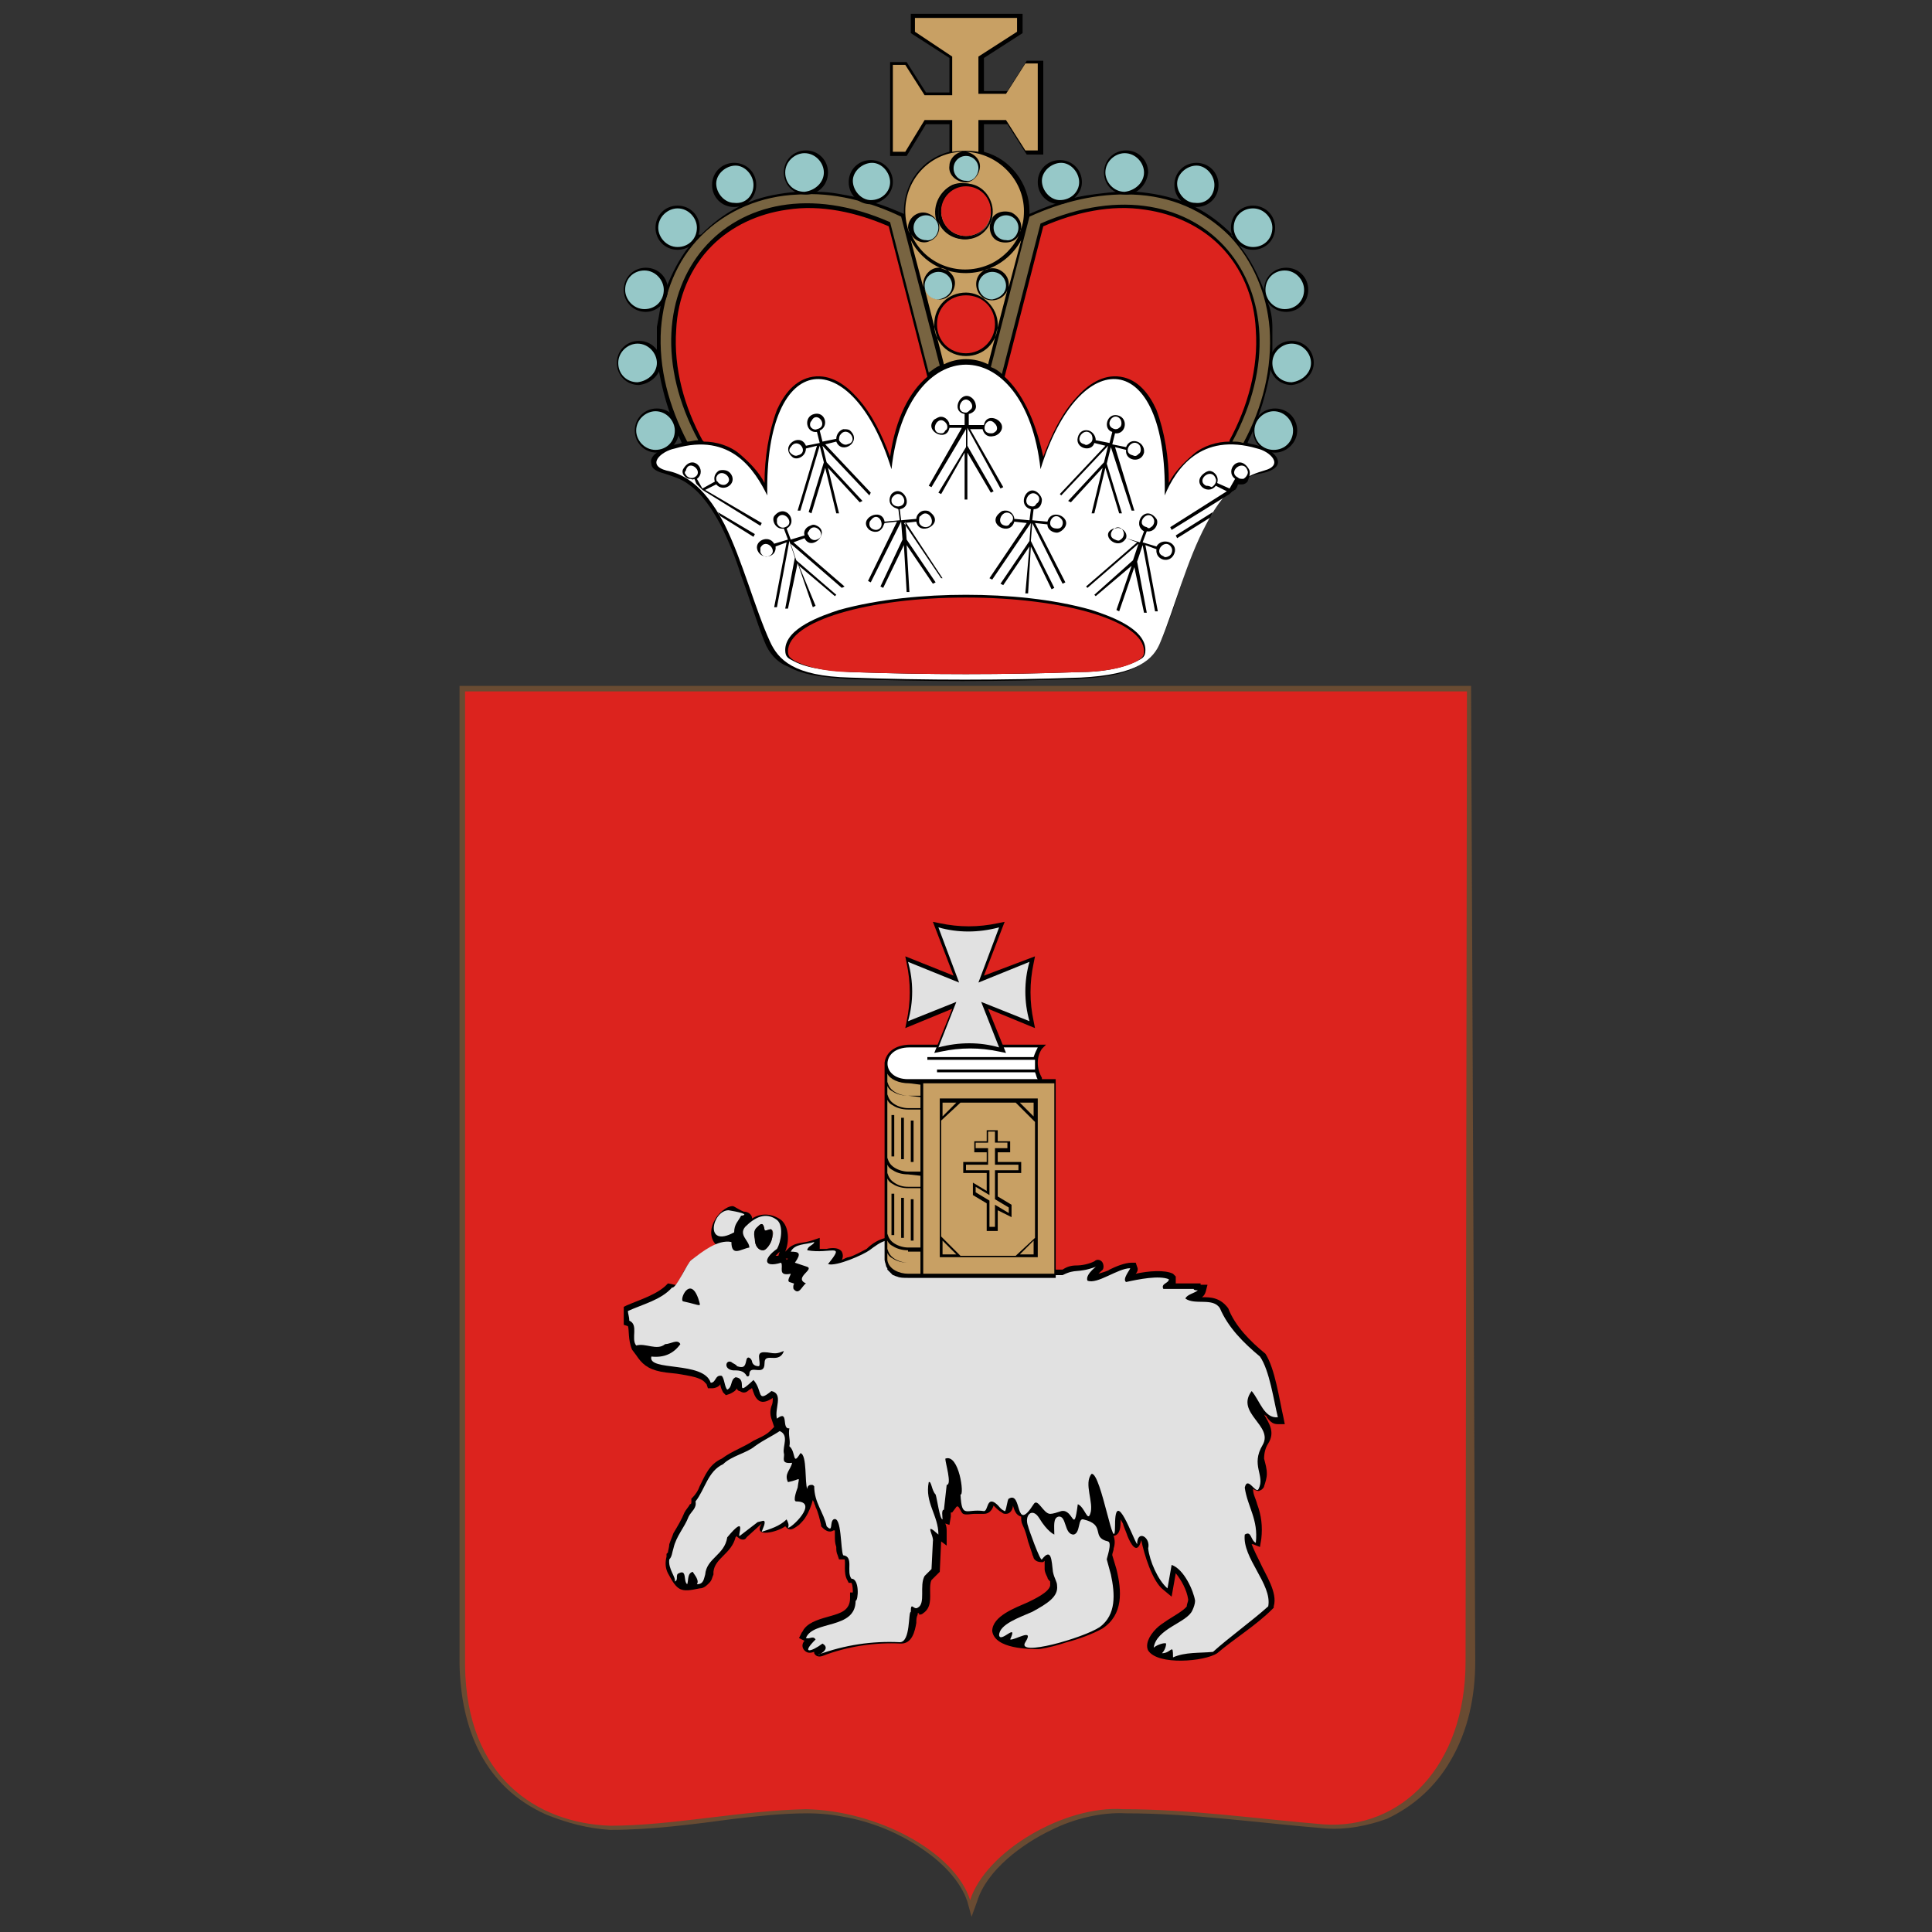 <svg xmlns="http://www.w3.org/2000/svg" id="Layer_1" x="0" y="0" version="1.1" viewBox="0 0 140 140" xml:space="preserve"><rect x="0" y="0" width="140" height="140" fill="#333333" stroke="none"/><style>.st1{fill:#dc231e}.st2{fill:#e1e1e1}.st3{fill:#c8a064}.st4{fill:#fff}.st6{fill:#96c8c8}</style><path fill="#694b32" d="M106.6 49.7H33.3v70.9c.1 4.7 1.8 8.9 6.3 10.9 1.5.6 3 1 4.6 1.1 3 0 6-.4 9-.8 1.7-.2 3.5-.4 5.3-.4 1 0 1.9.1 2.9.3 2 .4 3.9 1.2 5.6 2.4 1.3.9 2.6 2.2 3.1 3.7l.3 1.1.4-1.1c.7-2.3 3.3-4.2 5.4-5.2 1.6-.8 3.6-1.3 5.4-1.2 4.8 0 9.6.7 14.5 1.1 1.5.1 3-.2 4.4-.7 1.9-.9 3.5-2.3 4.6-4.2 1.3-2.2 1.8-4.7 1.8-7.2l-.3-70.7zM55.9 89.9c-.1.3-.4.7-.6.7-.4 0-.6-.4-.6-.8 0-.2-.2-.6.2-.9.2-.2.4-.4.5.2 0 .2.4-.1.5 0 .1.1.1.5 0 .8z"/><path d="M106.3 50.1H33.7v70.6c.1 8.1 5.2 11.4 10.5 11.6 4.5 0 9.5-1.1 14.2-1.2 5.2.1 10.8 3.1 11.9 6.6 1.1-3.5 6.8-6.9 11.1-6.6 4.8 0 9.7.7 14.5 1.1 5.6.4 10.3-4.2 10.3-11.8l.1-70.3zm-50.4 39c.2.1.1.5 0 .8s-.4.7-.6.7c-.4 0-.6-.4-.6-.8 0-.2-.2-.6.2-.9.2-.2.4-.4.5.2 0 .2.4-.1.5 0z" class="st1"/><path d="M92.6 103.2h.5l-.1-.5c-.3-1.3-.6-3.5-1.3-4.6-1.1-.9-2.2-2-2.7-3.3-.6-.8-1.3-.8-1.9-.8.3-.2.3-.6.4-.9H87V93h-1.8v-.5l-.2-.2c-.6-.3-1.8-.2-2.7 0 .1-.1.2-.3.1-.5l-.1-.3H82c-.5 0-1.2.3-1.6.5-.1.1-.5.2-.8.3l.1-.1.1-.1c.2-.1.2-.4.1-.6-.1-.2-.4-.3-.6-.1-.4.2-.9.3-1.3.3s-.7.1-1 .3H76.4c-.5-.1-1.1-.3-1.4-.3-.6-.1-1.1-.3-1.7-.4-.3-.1-.6-.1-.8-.2l-1.1-.3c-.9-.2-1.8-.5-2.6-.7-.2-.1-.4-.1-.6-.1l-1.2-.3h-.2c-.2 0-.3-.1-.5-.1h-1.8c-.1 0-.2 0-.3.1-.5.1-1 .4-1.4.8-.4.2-.9.5-1.3.6-.1 0-.3.1-.5.2.1-.2.1-.4 0-.6-.2-.3-.7-.3-1.1-.2h-.5v-.1-.7l-.6.2c-.6.2-1.1.1-1.6.5l-.3.3c.3-.7.3-1.8-.3-2.3-.7-.5-1.5-.5-2.1-.1 0-.3-.3-.5-.6-.5-.3-.1-.7-.4-.8-.4-.5 0-1.1.6-1.3 1-.3.5-.4 1.2 0 1.7l.1.1c-.7.3-1.2.7-1.8 1.1-.2.2-.6.9-.7 1.1-.1.3-.3.5-.4.7h-.1l-.5-.1c-.7.8-2.1 1.2-3 1.6l-.2.1V96l.3.1c.1.2 0 1 .3 1.7l.3.4c.4.6.8 1 1.8 1.2.5.1 1 .1 1.5.2s1.4.2 1.7.6l.1.1.1.3h.3c.2 0 .5-.1.6-.3 0 .2.1.4.2.6l.2.2.3-.1c.2-.1.4-.2.5-.4 0 .1.1.2.2.2.3.2.5.1.7-.1.1 0 .1-.1.2-.1.1.3.2.7.5.9.3.2.7 0 1-.2 0 .2 0 .4-.1.6-.1.3-.1.6 0 .9l.2.6-.3.3c-.3.3-.8.5-1.2.7-.3.2-.7.4-1.1.6-.4.2-.8.4-1.2.7-.9.4-1.2 1.2-1.6 2-.1.3-.3.6-.5.8l-.1.1v.2c0 .1 0 .2-.1.2-.1.2-.3.4-.4.6-.2.5-.5 1-.8 1.5-.1.3-.2.5-.3.8 0 .2-.1.5-.1.6l-.1.1v.2c-.1.4-.1.8.1 1.2.7 1.3.9 1.4 2.3 1.1.3 0 .5-.2.7-.4.2-.2.2-.4.3-.6v-.2c.1-1 1.3-1.3 1.6-2.5l.1-.1c0 .1.1.1.2.2.2.1.4.1.5-.1l1.1-1c-.7 1.1 1.2.6 1.7.2l.1.1c.3.3.6 0 .9-.2.2-.2.4-.4.5-.6.2-.3.4-.8.5-1.2l.1.2c0 .1.1.2.1.3.2.4.3.9.4 1.3v.1l.1.1c.2.2.5.4.8.2h.1v.4c0 .3 0 .5.1.8 0 .2 0 .4.1.6l.1.3h.4c.1.2-.1 1 .2 1.5l.1.2h.2c.1.2.1.5.1.7h-.2v.4c0 .9-.7 1.1-1.4 1.3-.7.2-1.5.4-1.9.9-.1.1-.1.2-.2.3l-.2.4.4.2c-.2.2-.2.5 0 .7.2.2.4.2.7.1v.1c.1.2.3.3.6.2 1.8-.7 3.8-1 5.7-.9.8 0 1-.9 1.1-1.5 0-.2 0-.4.1-.6v-.1h.1v.1c.1 0 .2 0 .3-.1.6-.4.5-1.1.5-1.7 0-.2 0-.5.1-.7l.6-.6.1-2.2.4.3v-1c0-.2 0-.4-.1-.6l.3.1.1-.6v-.3h.1l.3-.4c.2-.2.3.4.5.5.2.1.6 0 .8 0h.7c.4 0 .6-.3.7-.6.2.2.4.4.6.5.1.1.2.1.3.1.3 0 .5-.3.5-.6.1.3.2.7.6.8 0 .2 0 .4.1.6.2.4.3.8.4 1.2l.3.9c0 .1.1.2.1.3.1.2.3.3.6.3.1 0 .1 0 .2-.1v.6c0 .2.1.4.2.6 0 .1.1.2.2.3V114.9c-.1.5-1.2 1-1.6 1.2-.9.4-2.6 1-2.6 2.1.2 1.3 2.7 1.3 3.4 1.3.7-.1 1.4-.3 2-.5.8-.2 1.9-.6 2.6-1 1.5-1 1.4-2.7 1-4.3l-.3-1c0-.2.1-.3.1-.5.1-.3.1-.6 0-.9.5-.1.5-.7.5-1.1v-.1c.1.2.2.3.2.4.1.3.2.5.3.8.2.5.7 1.5 1 .3.2 1 .8 3 1.6 3.6l.6.5.3-1.7c.4.5.8 1.2.9 1.9 0 .2-.1.3-.1.5-.2.3-1.1.8-1.4 1-.3.2-.6.4-.8.6-.6.6-.8 1.2-.6 1.6.7 1.1 4.1.8 5 .2 1.3-1.1 2.8-2 4-3.2l.1-.1v-.1c.3-1-.6-2.3-1-3.2-.2-.4-.4-.8-.6-1.3h.1l.5.2.1-.6c.1-.9 0-1.7-.3-2.5-.1-.4-.3-.7-.3-1.1.2.1.4.2.5.1.1 0 .3-.2.3-.3.1-.3.2-.6.2-.9 0-.4-.1-.7-.2-1.1 0-.4.1-.8.3-1.1.5-.8.1-1.4-.3-2.1.1.1.2.1.2.2.3.4.5.5.8.5zM57.7 92.1zm-1.8-3c.2.1.1.5 0 .8-.1.3-.4.7-.6.7-.4 0-.6-.4-.6-.8 0-.2-.2-.6.2-.9.2-.2.4-.4.5.2 0 .2.4-.1.5 0zm1.2 2.1l-.1.1s0-.1-.1-.1h.2zm-.7-.2h-.2l.3-.3-.1.3z"/><path d="M80.5 114.1l-.3-1.1c0-.1.4-1.2.1-1.3-1.3-.3-.1-1.2-1.8-1.6-.4-.1-.2 1-.7 1.1-.7 0-.5-1.4-1.1-1.3-.4.1-.3.7-.3 1.3 0 0-.5-.2-1.1-1.2-.5-.8-1.1-.2-.8.6 0 .1.9 2.6 1 2.4.7-.9.7.1.8.9.1.5.3.7.3 1 .1.8-.7 1.3-1.8 1.9-.9.4-2.4.9-2.4 1.7.1.6 1.4-1 .8.3.3.1 1.8-.9 1.1.2s4.2-.3 5.4-1.1c1.2-.9 1.1-2.4.8-3.8zM52.8 87.7c-1.2 0-1.8 2.8.4 1.6 0-.6.3-.8.5-1.2.7-.1-.3-.3-.9-.4zm37.4 23.5c.5-.3.4.4.8.6.2-1.7-.6-2.6-.8-4 .2-.9.8.5 1 .1.5-1-.6-1.7.3-3.2.8-1.4-2-2.3-.8-3.9.6.7.9 2 1.9 1.9-.3-1.2-.6-3.4-1.3-4.4-1.2-1-2.3-2.1-2.9-3.5-.5-.8-1.8-.2-2.5-.7.1-.3.7-.4.9-.6-.1 0-.3 0-.3-.1h-2.2c-.2-.4.4-.4.4-.7-.7-.3-2.2 0-3.1.2-.3-.2.3-.9.3-1-.9 0-2.4 1.2-3.1.9-.2-.5.9-1.2.6-1-1.4.5-1.4.1-2.4.6h-.5v.2H65.8c-.3 0-.6 0-.8-.1-.1 0-.2-.1-.3-.1l-.1-.1-.2-.2-.1-.1v-.1c-.1-.1-.1-.2-.1-.3v-.1-.1-1.5c-.4.1-.8.4-1.2.7-.4.3-2.4 1.2-3 1 1.3-1.6.2-.7-1.5-1 0-.3.5-.4.5-.6-.6.2-1.4.1-1.7.7.6 0 .8.1.3.8l.9.3c.5.2-1 .8-.1 1.2-.3.2-.5.9-.9.4-.1-.5.3-.3-.3-.5-.2-.1.1-.5.1-.6-1 .2-.5-.5-.7-.8-1.3.4-1.3-.3-.3-1 .3-.5.5-1.7 0-2.1-.8-.6-1.6-.2-2.3.5-.5.6.3 1 .3 1.5-.6.1-1.3.7-1.3-.4-1-.2-2.1.7-2.9 1.3-.3.2-1.1 2.1-1.4 2-.8.9-2.1 1.2-3.2 1.7 0 .2.1.4.1.7.7.3.1 1.3.5 1.8.7-.2 1.5.4 2.1-.1.4 0 .9-.4 1.1 0-.5.7-1.2 1-2.1.9-.3 1.1 3.8.3 4.3 1.9.4 0 .3-.6.8-.5.2.2.2.8.4 1 .4-.2.2-.7.6-.9 1 .1-.2 1.6 1.3.2.7.8.2 1.7 1.3.8.9.2.2 1.3.4 2 .9-.7.3.8.9.7-.1.5.1.9 0 1.3.5.4.2 1.5.8.5.5.1.3 2.2.5 2.6 0-.2.1-.3.3-.3.1 0 .1 0 .2.1 0 1.2.7 1.9.9 2.9.5.5.2-.3.5-.5.6-.3.5 2.2.7 2.6.8.1.2 1.2.6 1.7.6 0 .5 1.6.3 1.6 0 2.1-3.1 1.4-3.6 2.7.3.1.5-.2.7.1-1.1 1.1-.3.9.5.3.7.4-.4.9-.3.8 1.9-.7 3.9-1 5.9-.9.8 0 .6-2.2.8-2.2 0-.8.2-.1.5-.3.6-.3.1-1.6.5-2.3l.5-.5.1-2c.1-.4-.7-1.5.4-.5 0-1.4-1-2.3-.7-3.8.2-.1.2.6.5.9.1.3.3 1.8.5 1.8 0-.2-.1-.7.1-.7l.2-1.8c.4 0-.1-1.6-.1-1.9 1-.4 1.4 2.7 1.1 2.6.1 1.8.4 1 1.7 1.2.3 0 .2-1 .8-.6.4.3.3.4.7.6.1.1.2-.9.3-.9 1-.6.4 2.6 1.8.4.3-.5.7.7 1.2.7.2 0 .5-.1.8-.2.9-.2.9 1.8 1.2-.5.5.2.7 1.3.9.7.3-.8-.5-2.2.1-2.9.7-.1 1.7 6.4 1.7 3.7 0-2.8 1.3 1 1.6 1.4 0-1.1 1-.5.8.3.1.9.7 2.3 1.4 2.9l.3-1.7c.9.3 1.6 1.9 1.7 2.6 0 .2-.1.5-.2.7-.4.9-2.6 1.3-2.8 2.7.2-.2.8-.4.9-.3 0 .2-.1.5-.3.7.7 0 .8-.8.8.3.9-.4 1.9-.3 2.9-.4 1.1-1 2.9-2.3 4-3.3.3-1.6-1.9-3.5-1.7-5.2zM49.5 94.3c-.3-.1.5-1.9 1.1-.2.2.7.3.5-1.1.2zm5.4-5.4c.2-.2.4-.4.5.2 0 .2.4-.1.5 0 .2.1.1.5 0 .8s-.4.7-.6.7c-.4 0-.6-.4-.6-.8 0-.1-.2-.5.2-.9zm1.2 9.5c-.4 0-.7-.1-.7.4 0 1-1.1 0-1.1.8 0 .1-.1.2-.2.1-.2-.4-.6-.4-1-.4-.7-.1-.5-.8-.1-.6.1.1.4.2.4.3.6.2.6-.1.7-.5.1-.3.4 0 .4.2.1.3.4.3.5.3.1-.1 0-.5 0-.7 0-.4.4-.3.6-.3.6.1.7.1 1.2-.1-.1.3-.3.5-.7.5zm1.6 10.4c-.3 0 .1-1 .1-1 .1-.9.3-.6-.7-.4-.3-.6.2-.9.3-1.4-.9.1-.5-.4-.6-.7-.1-.5.4-1.3-.3-1.6-.6.4-1.1.6-1.8 1.1-.6.5-1.7.7-2.3 1.3-1.1.5-1.3 1.8-2 2.7.1.5-.3.7-.5 1.1-.3.8-.9 1.4-1.1 2.3-.1.3-.1.6-.3.8-.1.7.5 1.3.4 1.6.3-.1 0-.5.3-.6.6-.3.3.6.6.8.1-.3 0-.8.4-.9.1.2.5.6.3.9.5 0 .5-.4.6-.7.1-1.2 1.4-1.4 1.6-2.7 1.5-1.8.7 0 .9-.1l1.3-1 .4-.1c.3 0-.1.7-.1.8.6-.2 1.3-.4 1.8-.9.1.2.2.4.1.6.2.1 2.3-1.9.6-1.9z" class="st2"/><path d="M55.9 89.9c-.1.3-.4.7-.6.7-.4 0-.6-.4-.6-.8 0-.2-.2-.6.2-.9.2-.2.4-.4.5.2 0 .2.4-.1.5 0 .1.1.1.5 0 .8zM75.5 78.2h1v14.3H65.8c-1 0-1.6-.5-1.7-1.2V77c.1-.7.7-1.3 1.9-1.3h9.8l-.3.3c-.4.6-.4 1.4 0 2.1v.1z"/><path d="M68.3 89.9v1h1l-1-1zm0-10v1l1-1h-1zm5.4 4.9v-.4H72v-1.2h.9v-.4H72V82h-.4v.8h-.9v.4h.9v1.2H70v.4h1.7v1.8l-1-.6v.4l1 .6v1.9h.4v-1.6l1 .6v-.4l-1-.6v-2.1h1.6zm.2-4.9l1 1v-1h-1zm-.2 4.9v-.4H72v-1.2h.9v-.4H72V82h-.4v.8h-.9v.4h.9v1.2H70v.4h1.7v1.8l-1-.6v.4l1 .6v1.9h.4v-1.6l1 .6v-.4l-1-.6v-2.1h1.6zm-.1-4.9h-3.9l-1.4 1.3v8.3l.4.4 1 1h3.9l1.4-1.3v-8.3l-1.4-1.4zM74 85h-1.7v1.7l1 .6v.9l-1-.5v1.5h-.8v-2l-1-.6v-.9l1 .6V85h-1.7v-.8h1.7v-.7h-.9v-.8h.9v-.8h.8v.8h.9v.8h-.9v.7H74v.8zm-1.9-1.8h.9v-.4h-.9V82h-.4v.8h-.9v.4h.9v1.2H70v.4h1.7v1.8l-1-.6v.4l1 .6v1.9h.4v-1.6l1 .6v-.4l-1-.6v-2.1h1.7v-.4h-1.7v-1.2zm1.8 7.7h1v-1l-1 1zm1 0v-1l-1 1h1zm-5.3-11l-1.4 1.4v8.3l.4.4 1 1h3.9l1.4-1.3v-8.3l-1.4-1.3-3.9-.2zM74 85h-1.7v1.7l1 .6v.9l-1-.5v1.5h-.8v-2l-1-.6v-.9l1 .6V85h-1.7v-.8h1.7v-.7h-.9v-.8h.9v-.8h.8v.8h.9v.8h-.9v.7H74v.8zm-.1-5.1l1 1v-1h-1zm-1.8 3.3h.9v-.4h-.9V82h-.4v.8h-.9v.4h.9v1.2H70v.4h1.7v1.8l-1-.6v.4l1 .6v1.9h.4v-1.6l1 .6v-.4l-1-.6v-2.1h1.7v-.4h-1.7v-1.2zm-3.8-3.3v1l1-1h-1zm0 11h1l-1-1v1zm-1.4-12.4v13.8h9.5V78.5h-9.5zm1.2 12.6V79.6h7.1v11.5h-7.1zm6.8-.2v-1l-1 1h1zm-5.3-11l-1.4 1.4v8.3l.4.4 1 1h3.9l1.4-1.3v-8.3l-1.4-1.3-3.9-.2zM74 85h-1.7v1.7l1 .6v.9l-1-.5v1.5h-.8v-2l-1-.6v-.9l1 .6V85h-1.7v-.8h1.7v-.7h-.9v-.8h.9v-.8h.8v.8h.9v.8h-.9v.7H74v.8zm.9-4.1v-1h-1l1 1zm-2.8 2.3h.9v-.4h-.9V82h-.4v.8h-.9v.4h.9v1.2H70v.4h1.7v1.8l-1-.6v.4l1 .6v1.9h.4v-1.6l1 .6v-.4l-1-.6v-2.1h1.7v-.4h-1.7v-1.2zm-3.8-3.3v1l1-1h-1zm0 11h1l-1-1v1zm0-1v1h1l-1-1zm0-10v1l1-1h-1zm5.4 4.9v-.4H72v-1.2h.9v-.4H72V82h-.4v.8h-.9v.4h.9v1.2H70v.4h1.7v1.8l-1-.6v.4l1 .6v1.9h.4v-1.6l1 .6v-.4l-1-.6v-2.1h1.6zm.2-4.9l1 1v-1h-1zm-.2 4.9v-.4H72v-1.2h.9v-.4H72V82h-.4v.8h-.9v.4h.9v1.2H70v.4h1.7v1.8l-1-.6v.4l1 .6v1.9h.4v-1.6l1 .6v-.4l-1-.6v-2.1h1.6zm-.1-4.9h-3.9l-1.4 1.4v8.3l.4.4 1 1h3.9l1.4-1.3v-8.3l-1.4-1.5zM74 85h-1.7v1.7l1 .6v.9l-1-.5v1.5h-.8v-2l-1-.6v-.9l1 .6V85h-1.7v-.8h1.7v-.7h-.9v-.8h.9v-.8h.8v.8h.9v.8h-.9v.7H74v.8zm-1.9-1.8h.9v-.4h-.9V82h-.4v.8h-.9v.4h.9v1.2H70v.4h1.7v1.8l-1-.6v.4l1 .6v1.9h.4v-1.6l1 .6v-.4l-1-.6v-2.1h1.7v-.4h-1.7v-1.2zm1.8 7.7h1v-1l-1 1zm0 0h1v-1l-1 1zm-.2-6.1v-.4H72v-1.2h.9v-.4H72V82h-.4v.8h-.9v.4h.9v1.2H70v.4h1.7v1.8l-1-.6v.4l1 .6v1.9h.4v-1.6l1 .6v-.4l-1-.6v-2.1h1.6zm0 0v-.4H72v-1.2h.9v-.4H72V82h-.4v.8h-.9v.4h.9v1.2H70v.4h1.7v1.8l-1-.6v.4l1 .6v1.9h.4v-1.6l1 .6v-.4l-1-.6v-2.1h1.6zm-.1-4.9h-3.9l-1.4 1.4v8.3l.4.4 1 1h3.9l1.4-1.3v-8.3l-1.4-1.5zM74 85h-1.7v1.7l1 .6v.9l-1-.5v1.5h-.8v-2l-1-.6v-.9l1 .6V85h-1.7v-.8h1.7v-.7h-.9v-.8h.9v-.8h.8v.8h.9v.8h-.9v.7H74v.8zm-1.9-1.8h.9v-.4h-.9V82h-.4v.8h-.9v.4h.9v1.2H70v.4h1.7v1.8l-1-.6v.4l1 .6v1.9h.4v-1.6l1 .6v-.4l-1-.6v-2.1h1.7v-.4h-1.7v-1.2zm1.8-3.3l1 1v-1h-1zm-5.6 0v1l1-1h-1zm0 10v1h1l-1-1zm5.4-5.1v-.4H72v-1.2h.9v-.4H72V82h-.4v.8h-.9v.4h.9v1.2H70v.4h1.7v1.8l-1-.6v.4l1 .6v1.9h.4v-1.6l1 .6v-.4l-1-.6v-2.1h1.6zm0 0v-.4H72v-1.2h.9v-.4H72V82h-.4v.8h-.9v.4h.9v1.2H70v.4h1.7v1.8l-1-.6v.4l1 .6v1.9h.4v-1.6l1 .6v-.4l-1-.6v-2.1h1.6zm.2 6.1h1v-1l-1 1zm-.2-6.1v-.4H72v-1.2h.9v-.4H72V82h-.4v.8h-.9v.4h.9v1.2H70v.4h1.7v1.8l-1-.6v.4l1 .6v1.9h.4v-1.6l1 .6v-.4l-1-.6v-2.1h1.6zm0 0v-.4H72v-1.2h.9v-.4H72V82h-.4v.8h-.9v.4h.9v1.2H70v.4h1.7v1.8l-1-.6v.4l1 .6v1.9h.4v-1.6l1 .6v-.4l-1-.6v-2.1h1.6zm-.1-4.9h-3.9l-1.4 1.3v8.3l.4.4 1 1h3.9l1.4-1.3v-8.3l-1.4-1.4zM74 85h-1.7v1.7l1 .6v.9l-1-.5v1.5h-.8v-2l-1-.6v-.9l1 .6V85h-1.7v-.8h1.7v-.7h-.9v-.8h.9v-.8h.8v.8h.9v.8h-.9v.7H74v.8zm-1.9-1.8h.9v-.4h-.9V82h-.4v.8h-.9v.4h.9v1.2H70v.4h1.7v1.8l-1-.6v.4l1 .6v1.9h.4v-1.6l1 .6v-.4l-1-.6v-2.1h1.7v-.4h-1.7v-1.2zm1.8-3.3l1 1v-1h-1zm-5.6 0v1l1-1h-1zm0 10v1h1l-1-1zm0-10v1l1-1h-1zm5.4 4.9v-.4H72v-1.2h.9v-.4H72V82h-.4v.8h-.9v.4h.9v1.2H70v.4h1.7v1.8l-1-.6v.4l1 .6v1.9h.4v-1.6l1 .6v-.4l-1-.6v-2.1h1.6zm0 0v-.4H72v-1.2h.9v-.4H72V82h-.4v.8h-.9v.4h.9v1.2H70v.4h1.7v1.8l-1-.6v.4l1 .6v1.9h.4v-1.6l1 .6v-.4l-1-.6v-2.1h1.6zm-.1-4.9h-4l-1.4 1.3v8.3l.4.4 1 1h3.9l1.4-1.3v-8.3l-1.3-1.4zM74 85h-1.7v1.7l1 .6v.9l-1-.5v1.5h-.8v-2l-1-.6v-.9l1 .6V85h-1.7v-.8h1.7v-.7h-.9v-.8h.9v-.8h.8v.8h.9v.8h-.9v.7H74v.8zm-1.9-1.8h.9v-.4h-.9V82h-.4v.8h-.9v.4h.9v1.2H70v.4h1.7v1.8l-1-.6v.4l1 .6v1.9h.4v-1.6l1 .6v-.4l-1-.6v-2.1h1.7v-.4h-1.7v-1.2zm1.8-3.3l1 1v-1h-1zm0 11h1v-1l-1 1zm-5.6-1v1h1l-1-1z" class="st3"/><path d="M65.9 75.9h9.3c-.1.2-.2.4-.3.7h-7.7v.2H75v.7h-7.1v.2H75c.1.2.1.4.2.5h-9.4c-2 0-2-2.3.1-2.3z" class="st4"/><path d="M69.1 70.7l-1.5-3.9.5.1c1.4.3 2.8.3 4.2 0l.5-.1-1.5 3.9 3.7-1.4-.1.5c-.3 1.4-.3 2.8 0 4.2l.1.5-3.4-1.4 1.3 3.2-.5-.1c-1.4-.3-2.8-.3-4.2 0l-.5.1 1.3-3.2-3.4 1.4.1-.5c.3-1.4.3-2.8 0-4.2l-.1-.5 3.5 1.4z"/><path d="M65.8 69.7l3.7 1.5-1.5-4c1.4.4 2.9.4 4.4 0l-1.5 4 3.7-1.5c-.4 1.4-.4 2.9 0 4.3l-3.5-1.4 1.3 3.3c-1.4-.4-2.9-.4-4.4 0l1.3-3.3-3.5 1.4c.4-1.4.4-2.9 0-4.3z" class="st2"/><path d="M65.9 78.5c-.8 0-1.4-.3-1.6-.7v.6c.1.3.2.5.5.7.3.2.7.3 1 .3h.9v-.8l-.8-.1zm-.1.9c-.4 0-.8-.1-1.1-.3-.2-.1-.3-.2-.4-.4v.6c.1.3.2.5.5.7.3.2.7.3 1 .3h.9v-.8l-.9-.1zm0 1c-.4 0-.8-.1-1.1-.3-.2-.1-.3-.2-.4-.4v4.2c.1.3.2.5.5.7.3.2.7.3 1 .3h.9v-4.5h-.9zm-1 3.4h-.2v-3h.2v3zm.7.2h-.2v-3h.2v3zm.7.2H66v-3h.2v3zm-.4.9c-.4 0-.8-.1-1.1-.3-.2-.1-.3-.2-.4-.4v.6c.1.3.2.5.5.7.3.2.6.3 1 .3h.9v-.8l-.9-.1zm0 1c-.4 0-.8-.1-1.1-.3-.2-.1-.3-.2-.4-.4v4c.1.3.2.5.5.7.3.2.7.3 1 .3h.9v-4.3h-.9zm-1 3.4h-.2v-3h.2v3zm.7.2h-.2v-2.9h.2v2.9zm.7.2H66v-3h.2v3zm-.4.7c-.4 0-.8-.1-1.1-.3-.2-.1-.3-.2-.4-.4v.6c.1.3.2.5.5.7.3.2.7.3 1 .3h.9v-.8h-.9v-.1zm0 .9c-.4 0-.8-.1-1.1-.3-.2-.1-.3-.2-.4-.4v.5c.1.7.9 1 1.5 1h.9v-.8h-.9z" class="st3"/><path d="M68.1 15.3c0-1 .8-1.8 1.8-1.8s1.8.8 1.8 1.8-.7 1.9-1.7 1.9-1.9-.8-1.9-1.9z"/><path d="M92.2 32.8c-.1-.1-.3-.2-.5-.3-.2-.1-.3-.2-.5-.2-.3-.1-.5-.1-.8-.2.1-.3.3-.6.4-.9.2-.3.3-.7.4-1.1.4-1.1.7-2.3.9-3.5 0-.4.1-.7.1-1.1v-1.8c0-.6-.1-1.2-.3-1.7-.1-.4-.2-.8-.4-1.2-.4-1-.9-2-1.6-2.9-.2-.3-.5-.6-.7-.9h.1c-.8-.8-1.7-1.5-2.7-2-.3-.1-.6-.3-.9-.4-1.1-.4-2.2-.6-3.3-.7h-1.5c-1 .1-2 .2-2.9.4-.4.1-.9.2-1.3.4-.7.2-1.4.5-2.1.8v-.2c0-2-1.4-3.8-3.3-4.3V9H73l1.4 2.2h1.2V4.4h-1.2L73 6.6h-1.7V4.2l2.8-1.8V1H66v1.4l2.8 1.8v2.5h-1.7l-1.4-2.2h-1.2v6.8h1.2L67.1 9h1.7v2c-2 .5-3.3 2.3-3.3 4.3v.2c-.7-.3-1.4-.6-2.1-.8-.4-.1-.9-.3-1.3-.4-1-.2-1.9-.4-2.9-.4h-1.5c-1.1.1-2.3.3-3.3.7-.3.1-.6.2-.9.4-1 .5-1.9 1.2-2.7 2h-.2c-.3.3-.5.6-.7.9-.7.9-1.2 1.9-1.6 2.9-.1.4-.3.8-.4 1.2-.1.6-.2 1.2-.3 1.7v1.8c0 .4.1.7.1 1.1.2 1.2.5 2.4.9 3.5.1.4.3.7.4 1.1.1.3.3.6.4.9-.3.1-.5.1-.8.2-.4.1-.7.3-1 .5-.3.2-.5.5-.4.8 0 .4.5.6.9.7.6.2 1.3.4 1.8.8 1 .7 1.7 1.8 2.3 2.9.6 1.2 1.1 2.4 1.5 3.7.6 1.6 1.1 3.3 1.7 4.8.3.8.9 1.5 1.7 1.8 1.2.7 3 .8 4.3.9 5.6.2 11.1.2 16.7 0 1.4-.1 3.1-.2 4.3-.9.8-.4 1.4-1 1.7-1.8.7-1.6 1.2-3.2 1.7-4.8.4-1.3.9-2.5 1.5-3.7.6-1.1 1.3-2.2 2.3-2.9.5-.4 1.1-.7 1.8-.8 1.5-.3 1.4-1 .8-1.5zM68 15.3c0-1.1.9-2 2-2s2 .9 2 2-.9 2-2 2c-.8 0-1.5-.5-1.9-1.2-.1-.2-.1-.5-.1-.8z"/><path fill="#786441" d="M92 23.8c-.2-2.5-1.2-4.9-2.9-6.7-1.9-1.9-4.3-2.9-7-3-2.6-.1-5.1.5-7.5 1.6l-2.8 10.9c.3.1.6.3.8.5l2.8-10.9c11.7-5.1 19.8 4.9 13.9 15.8.3 0 .5 0 .8.1 1.4-2.6 2.1-5.4 1.9-8.3zm-26.7-8.1c-2.3-1.1-4.9-1.8-7.5-1.6-2.6.1-5.1 1.1-7 3-1.8 1.8-2.7 4.2-2.9 6.7-.2 2.9.6 5.7 1.9 8.2.3 0 .5-.1.8-.1C44.7 21 52.9 11 64.5 16.1L67.3 27c.3-.2.5-.4.8-.5l-2.8-10.8z"/><path d="M64.7 13.2c0-.9-.7-1.6-1.6-1.6-.9 0-1.6.7-1.6 1.6 0 .9.7 1.6 1.6 1.6.9-.1 1.6-.8 1.6-1.6z"/><path d="M64.5 13.2c0-.7-.6-1.4-1.3-1.4s-1.4.6-1.4 1.3c0 .7.6 1.4 1.3 1.4.8 0 1.4-.6 1.4-1.3z" class="st6"/><path d="M60 12.5c0-.9-.7-1.6-1.6-1.6-.9 0-1.6.7-1.6 1.6 0 .9.7 1.6 1.6 1.6.9 0 1.6-.7 1.6-1.6z"/><path d="M59.7 12.5c0-.7-.6-1.4-1.4-1.4-.7 0-1.4.6-1.4 1.4s.6 1.4 1.4 1.4c.8-.1 1.4-.7 1.4-1.4z" class="st6"/><path d="M54.8 13.4c0-.9-.7-1.6-1.6-1.6-.9 0-1.6.7-1.6 1.6 0 .9.7 1.6 1.6 1.6.9 0 1.6-.7 1.6-1.6z"/><path d="M54.6 13.4c0-.7-.6-1.4-1.3-1.4-.7 0-1.4.6-1.4 1.3s.6 1.4 1.3 1.4c.8.1 1.4-.5 1.4-1.3z" class="st6"/><path d="M50.7 16.5c0-.9-.7-1.6-1.6-1.6-.9 0-1.6.7-1.6 1.6 0 .9.7 1.6 1.6 1.6.9 0 1.6-.7 1.6-1.6z"/><path d="M50.5 16.5c0-.7-.6-1.4-1.4-1.4-.7 0-1.4.6-1.4 1.4 0 .7.6 1.4 1.4 1.4.8 0 1.4-.6 1.4-1.4z" class="st6"/><path d="M48.4 21c0-.9-.7-1.6-1.6-1.6-.9 0-1.6.7-1.6 1.6 0 .9.7 1.6 1.6 1.6.8 0 1.6-.7 1.6-1.6z"/><path d="M48.1 21c0-.7-.6-1.4-1.4-1.4s-1.4.6-1.4 1.4c0 .7.6 1.4 1.4 1.4.8 0 1.4-.6 1.4-1.4z" class="st6"/><path d="M78.4 13.2c0-.9-.7-1.6-1.6-1.6-.9 0-1.6.7-1.6 1.6 0 .9.7 1.6 1.6 1.6.9-.1 1.6-.8 1.6-1.6z"/><path d="M78.2 13.2c0-.7-.6-1.4-1.3-1.4-.7 0-1.4.6-1.4 1.3 0 .7.6 1.4 1.3 1.4.8 0 1.4-.6 1.4-1.3z" class="st6"/><path d="M83.2 12.5c0-.9-.7-1.6-1.6-1.6-.9 0-1.6.7-1.6 1.6 0 .9.7 1.6 1.6 1.6.8 0 1.5-.7 1.6-1.6z"/><path d="M82.9 12.5c0-.7-.6-1.4-1.4-1.4-.7 0-1.4.6-1.4 1.4 0 .7.6 1.4 1.4 1.4.8-.1 1.4-.7 1.4-1.4z" class="st6"/><path d="M88.3 13.4c0-.9-.7-1.6-1.6-1.6-.9 0-1.6.7-1.6 1.6 0 .9.7 1.6 1.6 1.6.9 0 1.6-.7 1.6-1.6z"/><path d="M88 13.4c0-.7-.6-1.4-1.3-1.4-.7 0-1.4.6-1.4 1.3s.6 1.4 1.3 1.4c.8.1 1.4-.5 1.4-1.3z" class="st6"/><path d="M92.4 16.5c0-.9-.7-1.6-1.6-1.6-.9 0-1.6.7-1.6 1.6s.7 1.6 1.6 1.6c.9 0 1.6-.7 1.6-1.6z"/><path d="M92.2 16.5c0-.7-.6-1.4-1.4-1.4s-1.4.6-1.4 1.4c0 .7.6 1.4 1.4 1.4.8 0 1.4-.6 1.4-1.4z" class="st6"/><path d="M94.8 21c0-.9-.7-1.6-1.6-1.6-.9 0-1.6.7-1.6 1.6 0 .9.7 1.6 1.6 1.6.9 0 1.6-.7 1.6-1.6z"/><path d="M94.5 21c0-.7-.6-1.4-1.4-1.4s-1.4.6-1.4 1.4c0 .7.6 1.4 1.4 1.4.8 0 1.4-.6 1.4-1.4z" class="st6"/><path d="M67.2 27.3l-2.8-10.9c-2.3-1-4.9-1.6-7.4-1.2-2.1.3-4 1.2-5.4 2.6-1.6 1.6-2.5 3.8-2.6 6.1-.2 2.8.6 5.6 1.9 8l.1.1c.9 0 1.9.3 2.6.9.7.6 1.4 1.3 1.8 2.1 0-1.8.3-3.7.9-5.3.5-1.1 1.3-2.2 2.6-2.4 1.3-.2 2.4.6 3.2 1.5 1.1 1.2 1.8 2.7 2.4 4.3.4-2.8 1.4-4.7 2.7-5.8zM72.8 27.3l2.8-10.9c2.3-1 4.9-1.6 7.4-1.2 2.1.3 4 1.2 5.4 2.6 1.6 1.6 2.5 3.8 2.6 6.1.2 2.8-.6 5.6-1.9 8v.1c-.9 0-1.9.3-2.6.9-.7.6-1.4 1.3-1.8 2.1 0-1.8-.3-3.7-.9-5.3-.5-1.1-1.3-2.2-2.6-2.4-1.3-.2-2.4.6-3.2 1.5-1.1 1.2-1.8 2.7-2.4 4.3-.6-2.8-1.6-4.7-2.8-5.8z" class="st1"/><path d="M70 13.5c-1 0-1.8.8-1.8 1.8s.8 1.8 1.8 1.8 1.8-.8 1.8-1.8-.8-1.8-1.8-1.8zm0 0c-1 0-1.8.8-1.8 1.8s.8 1.8 1.8 1.8 1.8-.8 1.8-1.8-.8-1.8-1.8-1.8zm4.2 1.8c0-2.3-1.9-4.2-4.2-4.3.6.1 1.1.6 1 1.2-.1.6-.6 1.1-1.2 1-.6-.1-1.1-.6-1-1.2 0-.5.5-1 1-1-2.3 0-4.2 1.9-4.2 4.3 0 .5.1 1.1.3 1.6 0-.1-.1-.3-.1-.4 0-.6.5-1.1 1.1-1.1.4 0 .9.3 1 .7-.4-1 .1-2.2 1.1-2.7 1-.4 2.2.1 2.7 1.1.4 1-.1 2.2-1.1 2.7-1 .4-2.2-.1-2.6-1.1.2.6-.1 1.2-.7 1.4-.5.2-1.1-.1-1.3-.6.9 2.2 3.4 3.2 5.6 2.3 1-.4 1.9-1.3 2.3-2.3-.2.6-.9.8-1.5.6-.6-.2-.8-.9-.6-1.5.2-.6.9-.8 1.5-.6.4.2.7.6.7 1 0 .1 0 .3-.1.4.2-.4.3-.9.3-1.5z" class="st3"/><path d="M70 13.3c-1.1 0-2 .9-2 2 0 .3 0 .5.1.8.4 1 1.6 1.5 2.6 1.1s1.5-1.6 1.1-2.6c-.3-.8-1-1.3-1.8-1.3zm0 3.9c-1 0-1.8-.8-1.8-1.8s.8-1.8 1.8-1.8 1.8.8 1.8 1.8-.8 1.8-1.8 1.8z"/><path d="M74 17.4c-1.2 2.2-3.9 3-6.1 1.9-.8-.4-1.5-1.1-1.9-1.9l.9 3.4v-.2c0-.6.5-1.2 1.1-1.2s1.2.5 1.2 1.1c0 .6-.5 1.2-1.1 1.2-.5 0-.9-.3-1.1-.8l1.4 5.5c1-.5 2.2-.5 3.2 0L73 21c-.2.6-.9.9-1.5.7-.6-.2-.9-.9-.7-1.5.2-.6.9-.9 1.5-.7.5.2.8.6.8 1.1v.2l.9-3.4zm-1.7 6.1c0 1.3-1 2.3-2.3 2.3-1.3 0-2.3-1-2.3-2.3 0-1.3 1-2.3 2.3-2.3 1.2 0 2.3 1.1 2.3 2.3z" class="st3"/><path d="M48.3 34.1c1 .2 2.6.8 4.2 3.9 1.3 2.6 2.2 6.1 3.3 8.5.6 1.3 1.7 2.5 5.8 2.6 5.5.2 11.1.2 16.7 0 4.1-.2 5.3-1.3 5.8-2.6 1-2.4 1.9-5.9 3.3-8.5 1.6-3.1 3.2-3.6 4.2-3.9 1.5-.4.4-1.4-.5-1.6-4.1-1.2-5.9 1.5-6.7 3.4.2-10.8-6.2-11-9-1.9-1.1-10.1-9.7-10.1-10.8 0-2.8-9.1-9.2-8.9-9 1.9-.9-1.8-2.6-4.6-6.7-3.4-1 .2-2.1 1.2-.6 1.6z" class="st4"/><path d="M70 43.1c3 0 6.3.3 9.1 1.1 1.2.4 3.9 1.3 3.9 2.9 0 .5-.2.6-.6.8-1.2.6-2.8.8-4.1.8-5.5.2-11.1.2-16.7 0-1.3-.1-3-.2-4.1-.8-.4-.2-.6-.3-.6-.8 0-1.6 2.7-2.5 3.9-2.9 2.9-.8 6.2-1.1 9.2-1.1zM72.5 35.4l.2-.1-2.4-4.2h.9c.1.4.4.6.8.5.1 0 .3-.1.4-.2.8-.8-.9-1.7-1.1-.6h-1.1V30c.4-.1.6-.4.5-.7 0-.1-.1-.3-.2-.4-.8-.8-1.7.9-.6 1.1v.8h-1.1c0-.3-.3-.6-.6-.6-.2 0-.3.1-.5.2-.8.8.9 1.7 1.1.6h.9l-2.4 4.2.2.1 2.5-4.2v1.3l-2 3.3.2.1 1.7-3v3.4h.2v-3.4l1.7 2.9.2-.1-1.9-3.3V31l2.4 4.4zm-.4-4.7c.2.2.2.5 0 .6-.1.1-.2.1-.3.1-.9 0-.3-1.4.3-.7zm-3.9.7c-.9 0-.3-1.4.3-.8.2.2.2.5 0 .6-.1.2-.2.2-.3.2zm1.8-1.5c-.9 0-.3-1.4.3-.8.2.2.2.5 0 .6-.1.1-.2.2-.3.2zM75.9 38c0 .4.4.6.7.6.1 0 .3-.1.4-.2.9-.8-.8-1.7-1.1-.6l-1.1-.1.1-.8c.4 0 .6-.3.6-.7 0-.1-.1-.3-.2-.4-.8-.9-1.7.8-.6 1.1l-.1.8-1.1-.1c0-.3-.3-.6-.6-.6-.2 0-.3 0-.5.2-.9.8.8 1.7 1.1.6l.9.1-2.7 4 .2.1 2.8-4.1-.1 1.3-2.1 3.1.2.1 1.9-2.8-.3 3.4h.2l.2-3.4 1.5 3.1.2-.1-1.7-3.4.1-1.3 2.2 4.4.2-.1-2.2-4.3.9.1zm1-.4c.2.2.1.5 0 .6-.1.1-.2.1-.3.1-1 0-.3-1.4.3-.7zm-4 .5c-.9-.1-.2-1.4.4-.8.2.2.1.5-.1.6-.1.2-.2.2-.3.2zm1.9-1.4c-.9-.1-.2-1.4.4-.8.2.2.1.5-.1.6-.1.2-.2.2-.3.2zM68.2 41.9l-2.7-4 .9-.1c.2 1.1 2 .2 1.1-.6-.2-.2-.3-.2-.5-.2-.3 0-.6.3-.6.6l-1.1.1-.1-.8c1.1-.2.2-1.9-.6-1.1-.2.3-.2.7.1.9.1.1.2.1.4.2l.1.8-1.1.1c-.2-1.1-2-.2-1.1.6.3.2.7.2.9-.1.1-.1.1-.2.2-.4l.9-.1-2.1 4.3.2.1 2.2-4.4.1 1.3-1.6 3.4.2.1 1.5-3.1.2 3.4h.2l-.2-3.4 1.9 2.8.2-.1-2.1-3.1-.1-1.3 2.7 4.1h-.1zm-1.5-4.5c.6-.7 1.3.7.4.8-.3 0-.5-.2-.5-.4s0-.4.1-.4zm-3.2 1c-.3 0-.5-.2-.5-.4 0-.1 0-.2.1-.3.6-.8 1.2.6.4.7zm1.6-1.7c-.3 0-.5-.2-.5-.4 0-.1 0-.2.1-.3.6-.7 1.3.6.4.7zM83.8 39.6l-1-.3.3-.8c.6.1.9-.6.7-.9-.8-1.1-1.8.4-.9.9l-.3.8-1-.3c.1-.3-.1-.6-.4-.7-.2-.1-.3 0-.5 0-1.1.4.3 1.7.9.7l.8.3-3.7 3.2.1.1 3.7-3.2-.4 1.2-2.8 2.5.1.1L82 41l-1.1 3.2.2.1 1.1-3.2.7 3.3h.2l-.7-3.7.4-1.2.9 4.8h.2l-.9-4.8.8.3c-.1.8 1 1.1 1.3.3s-.9-1.2-1.3-.5zm-.2-2c.1.2 0 .5-.2.6-.1.1-.2.1-.3 0-.9-.2.1-1.4.5-.6zm-2.8 1.5c-.8-.3.2-1.4.6-.6.1.2 0 .5-.2.6-.1.1-.2.1-.4 0zm3.5 1.2c-.8-.3.2-1.4.6-.6.1.2 0 .5-.2.6-.2.1-.3.1-.4 0zM61.2 42.5l-3.7-3.2.8-.3c.5 1 1.9-.4.9-.9-.2-.1-.3-.1-.5 0-.3.1-.5.4-.4.7l-1 .3-.3-.8c.9-.5-.1-1.9-.9-.9-.2.3.1 1 .7.9l.3.8-1 .3c-.4-.7-1.5-.2-1.2.5s1.4.5 1.3-.3l.8-.3-.9 4.7h.2l.9-4.8.4 1.2-.7 3.7h.2l.7-3.3 1.1 3.2.2-.1-1.2-2.9 2.6 2.2.1-.1-2.9-2.5-.4-1.2 3.7 3.2.2-.1zm-2.6-4c.4-.8 1.4.3.6.6-.2.1-.5 0-.6-.3-.1-.1-.1-.2 0-.3zm-2.3-.9c.4-.8 1.4.3.6.6-.2.1-.5 0-.6-.3v-.3zm-.6 2.7c-.2.1-.5 0-.6-.3v-.3c.4-.8 1.4.3.6.6zM81.6 32.4l-1-.2.2-.8c.8.1 1-1.1.2-1.3-.8-.2-1.1 1-.4 1.2l-.2.8-1-.2c0-.3-.2-.6-.5-.7-.4-.1-.7.1-.8.5-.2.8 1 1.1 1.2.4l.8.2-3.3 3.5.1.1 3.4-3.6-.3 1.2-2.6 2.8.2.1 2.3-2.5-.8 3.3h.2l.8-3.3 1 3.3h.2l-1.1-3.6.3-1.2L82 37h.2l-1.4-4.6.8.2c-.1.8 1.1 1 1.3.2.1-.8-1-1.2-1.3-.4zm-3-.2c-.9-.2 0-1.4.5-.7.1.2.1.5-.1.6-.1.1-.3.2-.4.1zm2.6-1.8c.1.2.1.5-.1.6-.1.1-.2.1-.3.1-.9-.2-.1-1.4.4-.7zm.9 2.6c-.9-.2 0-1.4.5-.7.1.2.1.5-.1.6-.1.1-.2.2-.4.1zM63.1 35.7l-3.3-3.5.8-.2c.4 1 1.9 0 1-.8-.1-.1-.3-.1-.5-.1-.3.1-.5.4-.5.7l-1 .2-.2-.8c.7-.3.4-1.4-.4-1.2-.8.2-.6 1.4.2 1.3l.2.8-1 .2c-.4-1-1.9 0-1 .8.3.3 1 0 1-.6l.8-.2-1.4 4.7h.2l1.4-4.7.3 1.2-1.1 3.6.2.1 1-3.3.8 3.3h.2l-.8-3.3 2.3 2.5.2-.1-2.6-2.8-.3-1.2 3.4 3.6.1-.2zm-2.2-4.2c.5-.7 1.4.5.5.7-.2.1-.5-.1-.6-.3 0-.1 0-.3.1-.4zM57.8 33c-.2.1-.5-.1-.6-.3 0-.1 0-.2.1-.3.5-.8 1.4.4.5.6zm1.4-1.9c-.2.1-.5-.1-.5-.3 0-.1 0-.2.1-.3.4-.8 1.3.4.4.6zM90.5 34c-.7-1.2-1.8.1-1 .7l-.4.7-.9-.4c.1-.3 0-.6-.3-.8-.2-.1-.3-.1-.5 0-1.2.7.1 1.8.7 1l.8.4-4.1 2.6.1.2 4.2-2.6.1-.1.1-.1c.1 0 .1-.1.2-.1.1-.1.2-.3.2-.4h.3c.2 0 .3-.1.4-.2.2-.5.2-.7.1-.9zm-3.1 1.2c-.8-.4.4-1.4.7-.5.1.2-.1.5-.3.6-.2-.1-.3-.1-.4-.1zm2.3-.6c-.8-.4.4-1.4.7-.5.1.2-.1.5-.3.6-.2 0-.3 0-.4-.1zm-1.8 2.5l-2.7 1.7.1.2 2.4-1.5.1-.2.1-.2zM51.1 35.5l.8-.4c.5.6 1.5 0 1.1-.7-.3-.5-.9-.3-.9-.3-.3.2-.4.5-.3.8l-.9.5-.4-.7c.8-.6-.3-1.9-1-.7-.1.2 0 .4.1.5.1.1.2.2.4.2.1 0 .2.1.3 0 .1.1.1.3.2.4l.1.1.3.3 4.2 2.6.1-.2-4.1-2.4zm.8-.9c.3-.8 1.4.1.7.5-.2.1-.5 0-.6-.2-.1 0-.1-.2-.1-.3zm-1.6 0c-.2.1-.5 0-.6-.2-.1-.1-.1-.2 0-.3.2-.9 1.4.1.6.5zm1.7 2.5c.1.1.1.2.2.3l2.4 1.5.1-.2-2.7-1.6z"/><path d="M70 43.3c7.1 0 12.9 1.7 12.9 3.9 0 .4-.2.5-.5.7-1.1.6-2.8.8-4.1.8-5.5.2-11.1.2-16.6 0-1.3 0-2.9-.2-4.1-.8-.3-.2-.5-.3-.5-.7 0-2.2 5.8-3.9 12.9-3.9z" class="st1"/><path d="M47.9 26.3c0-.9-.7-1.6-1.6-1.6-.9 0-1.6.7-1.6 1.6 0 .9.7 1.6 1.6 1.6.9-.1 1.6-.8 1.6-1.6z"/><path d="M47.6 26.3c0-.7-.6-1.4-1.4-1.4-.7 0-1.4.6-1.4 1.4s.6 1.4 1.4 1.4c.8-.1 1.4-.7 1.4-1.4z" class="st6"/><path d="M49.2 31.2c0-.9-.7-1.6-1.6-1.6-.9 0-1.6.7-1.6 1.6 0 .9.7 1.6 1.6 1.6.9 0 1.6-.7 1.6-1.6z"/><path d="M48.9 31.2c0-.7-.6-1.4-1.4-1.4-.7 0-1.4.6-1.4 1.4 0 .7.6 1.4 1.4 1.4.8 0 1.4-.6 1.4-1.4z" class="st6"/><path d="M95.2 26.3c0-.9-.7-1.6-1.6-1.6-.9 0-1.6.7-1.6 1.6 0 .9.7 1.6 1.6 1.6.9-.1 1.6-.8 1.6-1.6z"/><path d="M95 26.3c0-.7-.6-1.4-1.4-1.4-.7 0-1.4.6-1.4 1.4s.6 1.4 1.4 1.4c.8-.1 1.4-.7 1.4-1.4z" class="st6"/><path d="M94 31.2c0-.9-.7-1.6-1.6-1.6s-1.6.7-1.6 1.6.7 1.6 1.6 1.6c.8 0 1.6-.7 1.6-1.6z"/><path d="M93.7 31.2c0-.7-.6-1.4-1.4-1.4-.7 0-1.4.6-1.4 1.4s.6 1.4 1.4 1.4c.8 0 1.4-.6 1.4-1.4z" class="st6"/><path d="M71.8 15.3c0 1-.8 1.8-1.8 1.8s-1.8-.8-1.8-1.8.8-1.8 1.8-1.8 1.8.8 1.8 1.8z" class="st1"/><path d="M70.9 12.2c0-.5-.4-.9-.9-.9s-.9.4-.9.9.4.9.9.9c.5.1.9-.4.9-.9zM73.8 16.5c0-.5-.4-.9-.9-.9s-.9.4-.9.9.4.9.9.9c.5.1.9-.4.9-.9zM68 16.5c0-.5-.4-.9-.9-.9s-.9.4-.9.9.4.9.9.9c.5.1.9-.4.9-.9z" class="st6"/><path d="M72.1 23.5c0-1.2-.9-2.1-2.1-2.1-1.2 0-2.1.9-2.1 2.1 0 1.2.9 2.1 2.1 2.1 1.1 0 2.1-.9 2.1-2.1z" class="st1"/><path d="M72.9 20.7c0-.5-.4-1-1-1-.5 0-1 .4-1 1 0 .5.4 1 1 1 .6-.1 1-.5 1-1zM69 20.7c0-.5-.4-1-1-1-.5 0-1 .4-1 1 0 .5.4 1 1 1 .6-.1 1-.5 1-1z" class="st6"/><path d="M75.2 4.6h-.9l-1.4 2.2h-2V4.1l2.8-1.8v-1h-7.4v1L69 4.1v2.8h-2l-1.4-2.2h-.9V11h.9L67 8.7h2V11c.6-.1 1.3-.1 1.9 0V8.7h2l1.4 2.2h.9V4.6z" class="st3"/></svg>
